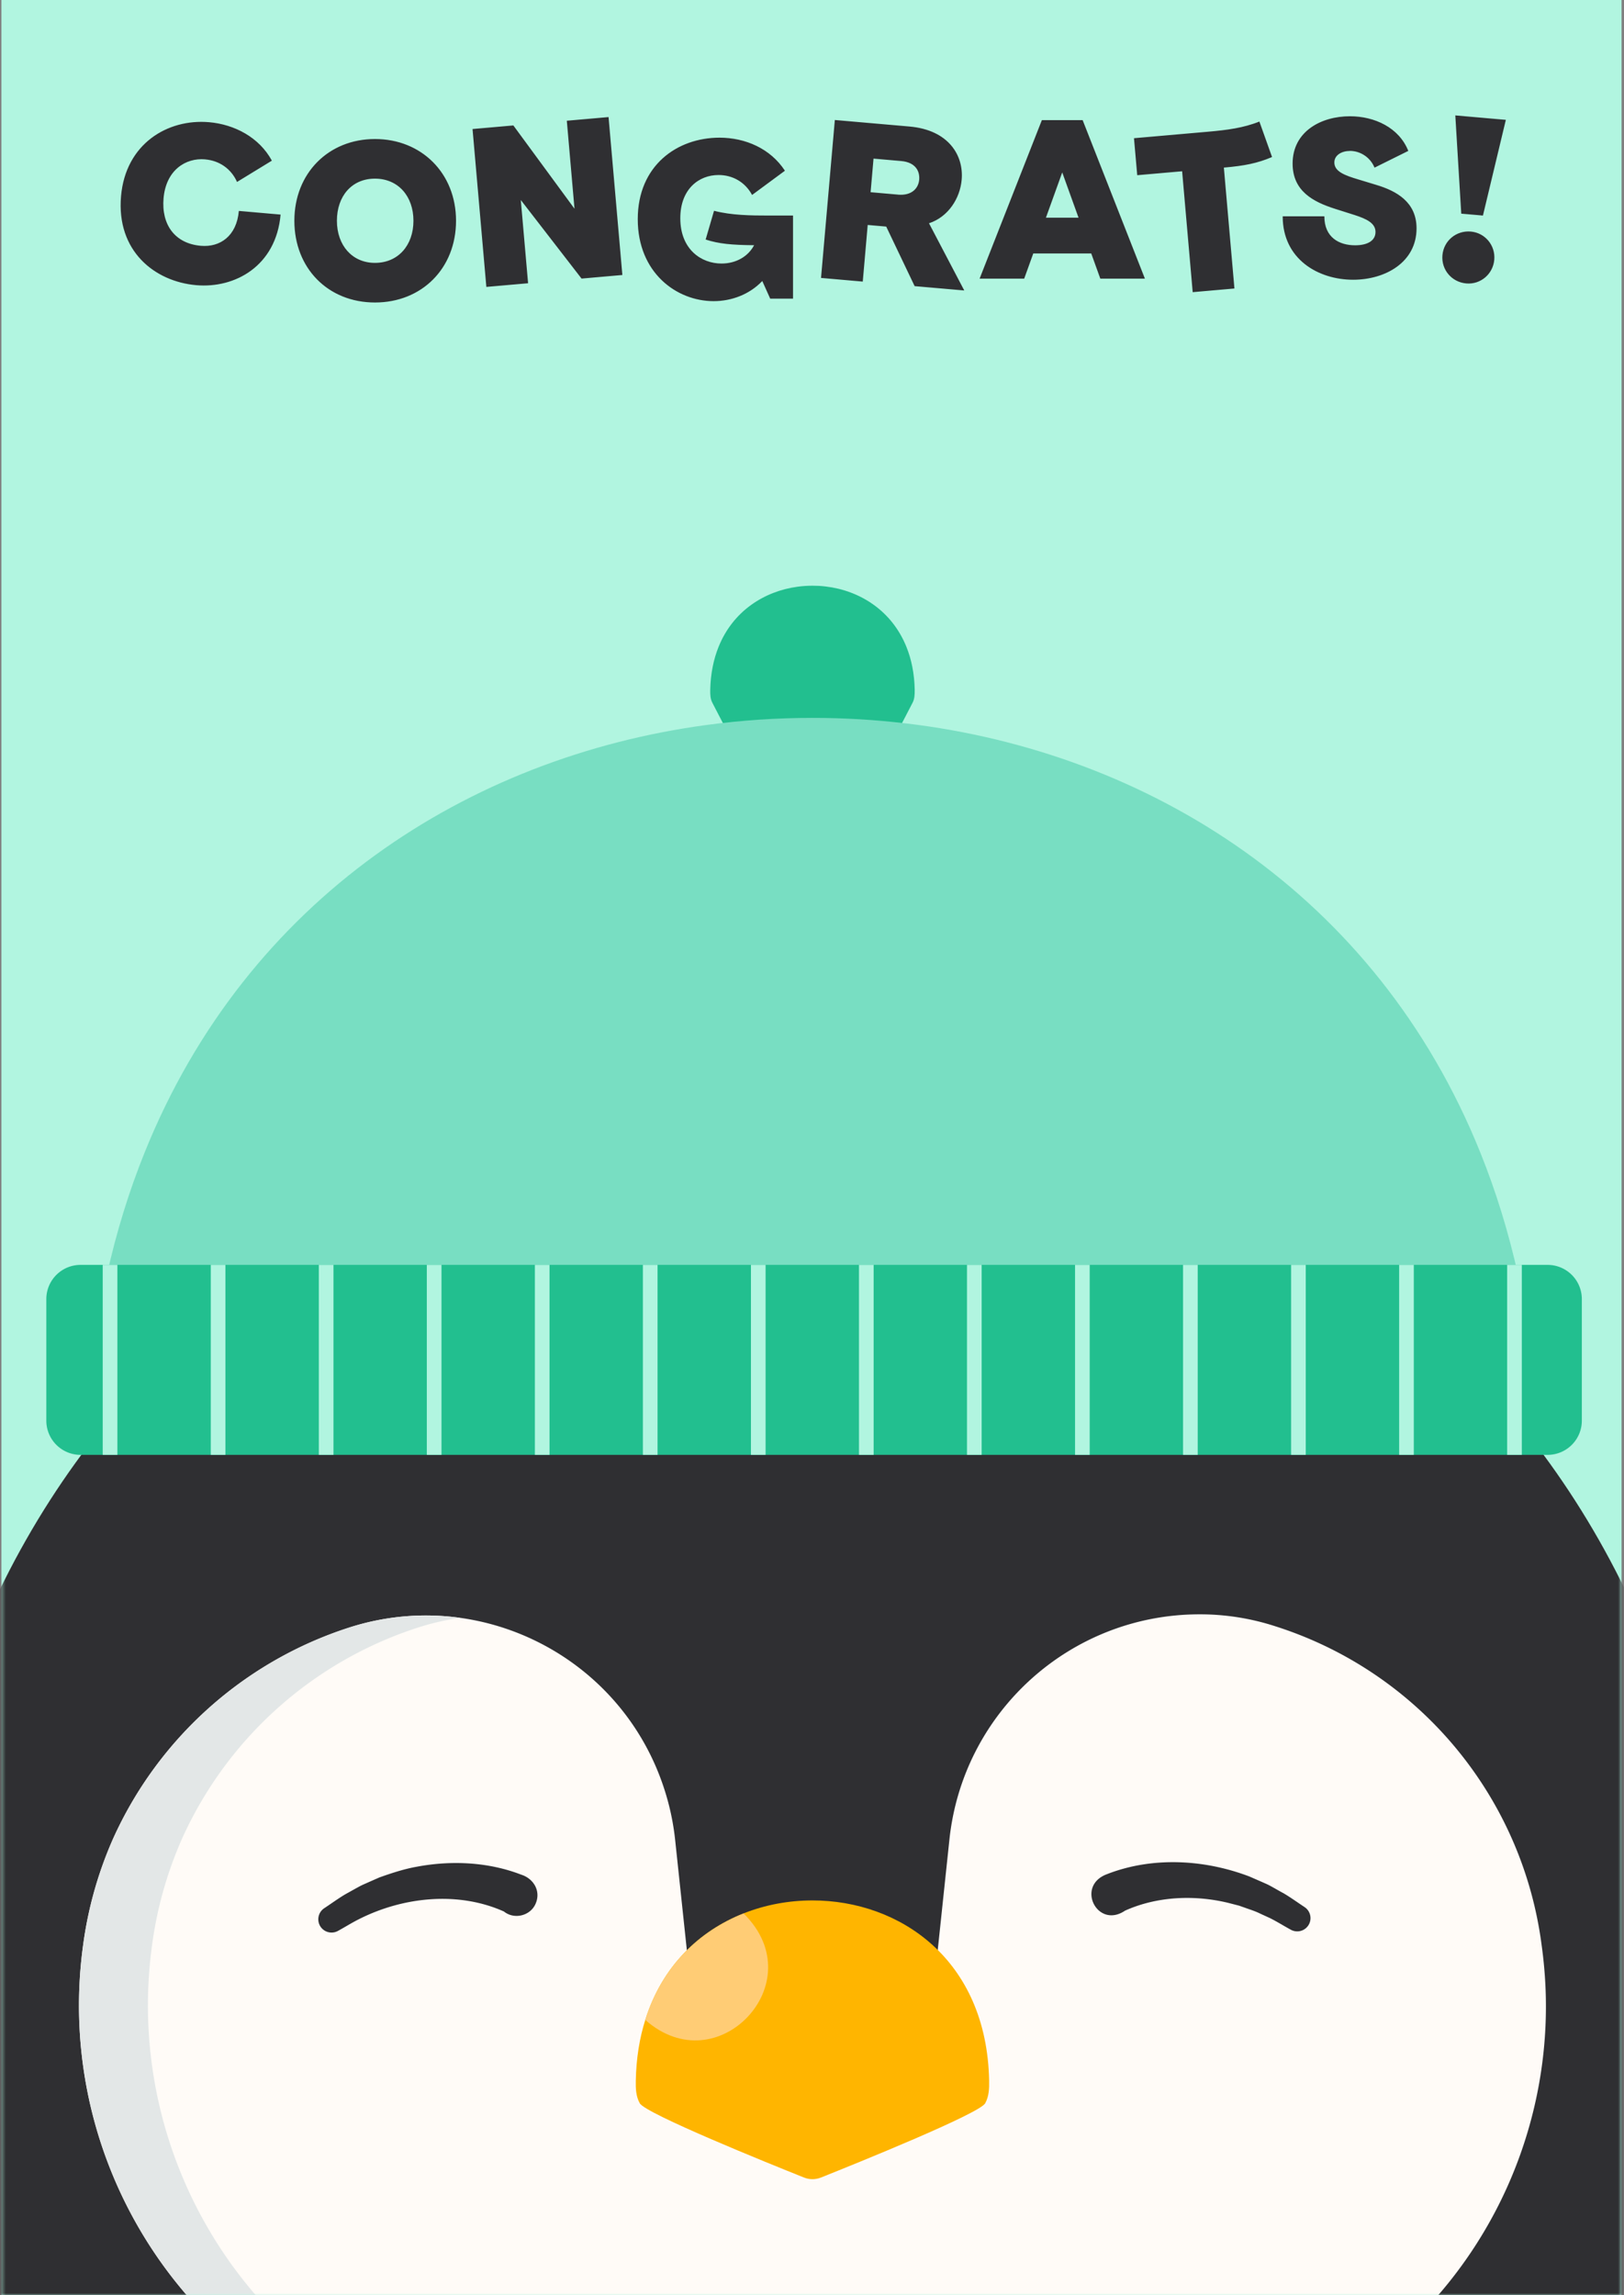 <svg width="421" height="595" fill="none" xmlns="http://www.w3.org/2000/svg">
  <rect width="100%" height="100%" fill="#808080" stroke="none"/>
  <path d="M420.37 0H.37v595h420V0Z" fill="#B1F5E0"/>
  <path d="M53.18 41.31c-5.09-.44-10.15 2.83-10.78 10.08-.6 6.9 2.98 11.75 9.65 12.33 4.97.44 9.29-2.49 9.87-9.04l10.82.95c-1.17 13.33-11.81 19.18-21.87 18.3-10.76-.94-20.74-8.83-19.49-23.09 1.18-13.51 12.01-20.1 22.83-19.16 6.55.57 12.98 3.9 16.27 9.97l-9.03 5.52c-1.53-3.43-4.58-5.53-8.27-5.85v-.01ZM118.22 57.23c0 12.33-8.86 21.19-21.01 21.19-12.15 0-20.9-8.86-20.9-21.19 0-12.33 8.86-21.19 20.9-21.19s21.01 8.86 21.01 21.19ZM97.2 68.15c5.99 0 9.98-4.52 9.98-10.92s-3.99-10.92-9.98-10.92-9.86 4.52-9.86 10.92 3.99 10.92 9.86 10.92ZM161.34 71.29l-10.58.93-15.75-20.37 1.89 21.58-10.82.95-3.58-40.93 10.58-.93 15.85 21.59-1.99-22.81 10.82-.95 3.58 40.94ZM199.67 77.43l-2.06-4.58c-3.29 3.46-7.92 5.22-12.62 5.22-9.57 0-19.66-7.34-19.66-21.25s10.21-21.13 21.19-21.13c6.69 0 13.21 2.82 16.96 8.57l-8.51 6.28c-1.82-3.35-5.05-5.17-8.69-5.17-5.17 0-9.92 3.7-9.92 11.21 0 8.1 5.46 11.74 10.68 11.74 3.7 0 6.87-1.76 8.45-4.75-5.81-.06-9.1-.35-12.56-1.47l2.17-7.45c4.58 1.17 9.39 1.23 14.32 1.23h6.16v21.54h-5.93l.02.01ZM249.3 46.6c-.42 4.85-3.5 9.65-8.47 11.28l9.14 17.42-12.86-1.12-7.37-15.44-4.8-.42L223.66 73l-10.82-.95 3.58-40.94 19.36 1.69c10.12.89 14.08 7.48 13.52 13.79v.01Zm-16.54 3.86c3.68.32 5.34-1.71 5.53-3.88.19-2.22-.96-4.5-4.65-4.83l-7.19-.63-.76 8.71 7.08.62-.01.01ZM270.09 31.14h10.57l16.14 41.09h-11.56l-2.35-6.52h-15.03l-2.35 6.52h-11.56l16.14-41.09Zm9.51 25.3-4.23-11.74-4.23 11.74H279.6ZM293.97 35.83l19.3-1.69c4.68-.41 9.11-.97 13.21-2.63l3.28 9.2c-3.86 1.63-7.11 2.27-12.49 2.74l2.74 31.34-10.82.95-2.74-31.34-11.64 1.02-.84-9.59ZM349.96 39.13c-2.11 0-4.05 1.06-4.05 2.99 0 2.35 2.7 3.35 6.22 4.4l4.64 1.41c5.28 1.58 10.45 4.46 10.45 11.27 0 8.75-8.04 13.32-16.44 13.32-8.98 0-18.26-5.28-18.26-16.44h10.8c0 5.46 3.82 7.51 7.98 7.51 3.17 0 5.28-1.17 5.28-3.46s-2.35-3.4-5.46-4.4l-5.17-1.64c-5.46-1.76-10.86-4.52-10.86-11.68 0-8.34 7.4-12.27 14.85-12.27 6.4 0 12.74 2.94 15.14 8.98l-8.75 4.34c-1.17-2.82-3.82-4.34-6.4-4.34l.03.01ZM381.29 60.03c3.68.32 6.41 3.57 6.08 7.31-.33 3.74-3.57 6.46-7.25 6.14-3.8-.33-6.52-3.58-6.19-7.32.33-3.74 3.57-6.46 7.37-6.13h-.01Zm3.13-4.15-5.61-.49-1.54-25.47 13.1 1.15-5.94 24.82-.01-.01Z" fill="#2F2F32"/>
  <mask id="a" style="mask-type:luminance" maskUnits="userSpaceOnUse" x="0" y="0" width="421" height="595">
    <path d="M420.37 0H.37v595h420V0Z" fill="#fff"/>
  </mask>
  <g mask="url(#a)">
    <path d="m246.79 309.96-40.93 16.65c-.06.01-.11.02-.17.04-.65.09-1.28.17-1.89.26-5.3.75-9.22 1.3-10.41 1.44-2.9.47-5.7-.43-8.4-1.42-32.55-12.3-45.98-37.53-45.58-62.49 0-.22 0-.43.01-.64.05-1.51.28-2.99.74-4.44 1.27-3.97 4.61-7.45 8.74-7.96 3.13-.39 6.22.91 8.94 2.5 14.18 8.24 25.76 20.37 40.6 27.54 13.15 6.34 27.38 10.64 41.64 13.68 2.17.45 4.35.78 6.54.95l.17 13.91v-.02Z" fill="#2F2F32"/>
    <path d="M260.98 305.98c-.94 1.39-3.19 5.5-5.52 7.84-2.69.39-5.37.78-7.95 1.14-10.3 1.47-19.16 2.71-21.06 2.93-2.9.49-5.7-.41-8.39-1.42-39.89-15.06-51.07-49.54-43.28-79.14.01-.04.02-.06.02-.1.68-2.99 1.69-6.2 3.08-9.14.01-.06.05-.12.09-.19 2.86-6.04 7.29-10.96 13.5-10.8 8.36.23 12.32 13.27 15 19.43 7.66 17.68 15.77 33.25 32.36 44.23 6.9 4.58 14.5 7.97 22.05 11.36 2.89 1.3 4.35 2.54 4.86 3.88 1 2.68-1.83 5.67-4.76 9.98Z" fill="#2F2F32"/>
    <path d="M-20.71 557.2c7.71 15.78 93.23 177.4 98.02 187.96 9.39 18.01 13.67 29.31 48.33 29.31H295.6c34.66 0 38.93-11.3 48.33-29.31 4.8-10.57 90.31-172.18 98.02-187.96 5.09-9.19 5.42-19.71 5.26-29.98-3.13-162.55-119.86-241.58-236.59-241.51-116.73-.08-233.46 78.95-236.59 241.5-.16 10.27.18 20.79 5.26 29.98v.01Z" fill="#2F2F32"/>
    <path d="M237.13 178.89c-.08-4.24-.85-7.98-2.16-11.21-3.8-9.43-12.11-14.6-20.93-15.64-1.13-.14-2.27-.2-3.41-.2-1.29 0-2.59.09-3.87.26-8.65 1.17-16.75 6.32-20.48 15.59-1.3 3.23-2.08 6.97-2.16 11.21-.02 1.15.02 2.33.59 3.36.86 1.76 10.33 19.66 10.97 21.04 0 0 0 .02.01.02.92 1.77 1.41 2.97 4.14 3.23.38.04.8.05 1.27.05h19.04c3.88 0 4.36-1.27 5.41-3.28 0 0 0-.01.01-.02.64-1.37 10.11-19.28 10.97-21.04.57-1.03.61-2.21.59-3.36l.01-.01Z" fill="#22BF8F"/>
    <path d="M399.61 503.98c-5.11-38.48-31.95-70.56-68.93-82.36a63.13 63.13 0 0 0-19.85-3.12c-33.27.07-61.12 25.17-64.69 58.23l-3.33 31.48c-.42 3.99-4.19 6.72-8.11 5.9-7.43-1.56-15.56-2.42-24.08-2.42-8.52 0-16.71.87-24.16 2.44a6.765 6.765 0 0 1-8.12-5.9l-3.31-31.18a64.97 64.97 0 0 0-2.79-13.15c-10.98-34.17-47.58-52.96-81.75-41.96a101.174 101.174 0 0 0-61.25 54.89 101.39 101.39 0 0 0-7.7 27.45c-5.64 41.08 11.3 82.01 44.3 107.11 42.12 30.32 92.84 46.33 144.74 45.63 51.9.69 102.62-15.31 144.74-45.63 28.85-21.8 45.44-55.73 45.44-91.25 0-5.37-.39-10.77-1.15-16.16Z" fill="#FFFBF7"/>
    <path d="M219.52 656.96c-2.97.1-5.96.11-8.94.06-51.89.69-102.61-15.32-144.73-45.63-32.99-25.11-49.95-66.05-44.3-107.12 1.26-9.46 3.85-18.7 7.7-27.45 11.74-26.14 33.98-46.1 61.24-54.89 9.63-3.09 19.45-3.83 28.85-2.51-3.66.5-7.34 1.33-10.98 2.51a101.16 101.16 0 0 0-61.24 54.89 101.39 101.39 0 0 0-7.7 27.45c-5.64 41.07 11.3 82.01 44.31 107.12 39.68 28.56 87.04 44.43 135.81 45.56" fill="#E3E7E7"/>
    <path d="M255.41 545.23c-1.29 2.64-33.8 15.77-42.6 19.28-1.41.56-2.97.56-4.37 0-8.81-3.52-41.31-16.64-42.6-19.28-.99-1.78-1.06-3.81-1.02-5.81.11-5.81.97-11.07 2.46-15.78 4.33-13.93 14.02-23.08 25.48-27.61 5.66-2.25 11.76-3.36 17.86-3.36 22.59-.01 45.19 15.28 45.8 46.75.04 2-.04 4.03-1.01 5.81Z" fill="#FFB500"/>
    <path d="M193.76 522.92c-6.31 6.63-17.03 9.06-26.48.73 4.33-13.93 14.02-23.08 25.48-27.61l.04.04c9.19 9.07 7.35 20.12.96 26.84Z" fill="#FFCC75"/>
    <path d="M287.09 485.81c11.76-4.54 25.12-3.78 36.77.64.96.42 3.61 1.57 4.54 1.99 1.06.48 3.27 1.82 4.33 2.36 1.88 1.11 3.63 2.39 5.44 3.58a3.436 3.436 0 0 1-3.53 5.89c-1.83-.99-3.59-2.11-5.44-3.03l-2.62-1.2c-.72-.37-1.88-.8-2.66-1.06l-2.69-.95-2.75-.71c-8.82-2.15-18.53-1.73-26.83 2-7.22 4.9-12.95-6.56-4.54-9.51M130.59 495.52c-11.9-5.3-26.1-3.78-37.56 2.02-1.84.92-3.6 2.04-5.42 3.03-1.66.92-3.75.31-4.67-1.35a3.455 3.455 0 0 1 1.11-4.53c1.81-1.19 3.56-2.48 5.44-3.6 1.06-.58 3.28-1.85 4.32-2.37.93-.42 3.56-1.58 4.54-2.01 3.05-1.09 6.43-2.2 9.61-2.76 8.96-1.7 18.57-1.28 27.16 2.04 3.23 1.02 5.14 4.27 3.74 7.5-1.35 3.2-5.59 4.22-8.26 2.02" fill="#2F2F32"/>
    <path d="M398.58 366.62c-1.62-25.31-6.8-47.92-14.83-67.84-27.02-67.08-86.12-103.79-148.85-111.24h-.03c-8.05-.96-16.15-1.44-24.25-1.43-9.2-.01-18.4.61-27.5 1.84-61.54 8.3-119.07 44.9-145.63 110.83-8.03 19.92-13.21 42.53-14.83 67.84h375.93-.01Z" fill="#78DEC2"/>
    <path d="M401.2 327.91H20.88a8.87 8.87 0 0 0-8.87 8.87v31.51a8.87 8.87 0 0 0 8.87 8.87H401.2a8.87 8.87 0 0 0 8.87-8.87v-31.51a8.87 8.87 0 0 0-8.87-8.87Z" fill="#22BF8F"/>
    <path d="M28.53 327.91v49.24M56.54 327.91v49.24M84.55 327.91v49.24M112.55 327.91v49.24M140.56 327.91v49.24M168.56 327.91v49.24M196.57 327.91v49.24M224.58 327.91v49.24M252.58 327.91v49.24M280.59 327.91v49.24M308.59 327.91v49.24M336.6 327.91v49.24M364.61 327.91v49.24M392.61 327.91v49.24" stroke="#B1F5E0" stroke-width="3.8" stroke-miterlimit="10"/>
  </g>
</svg>
